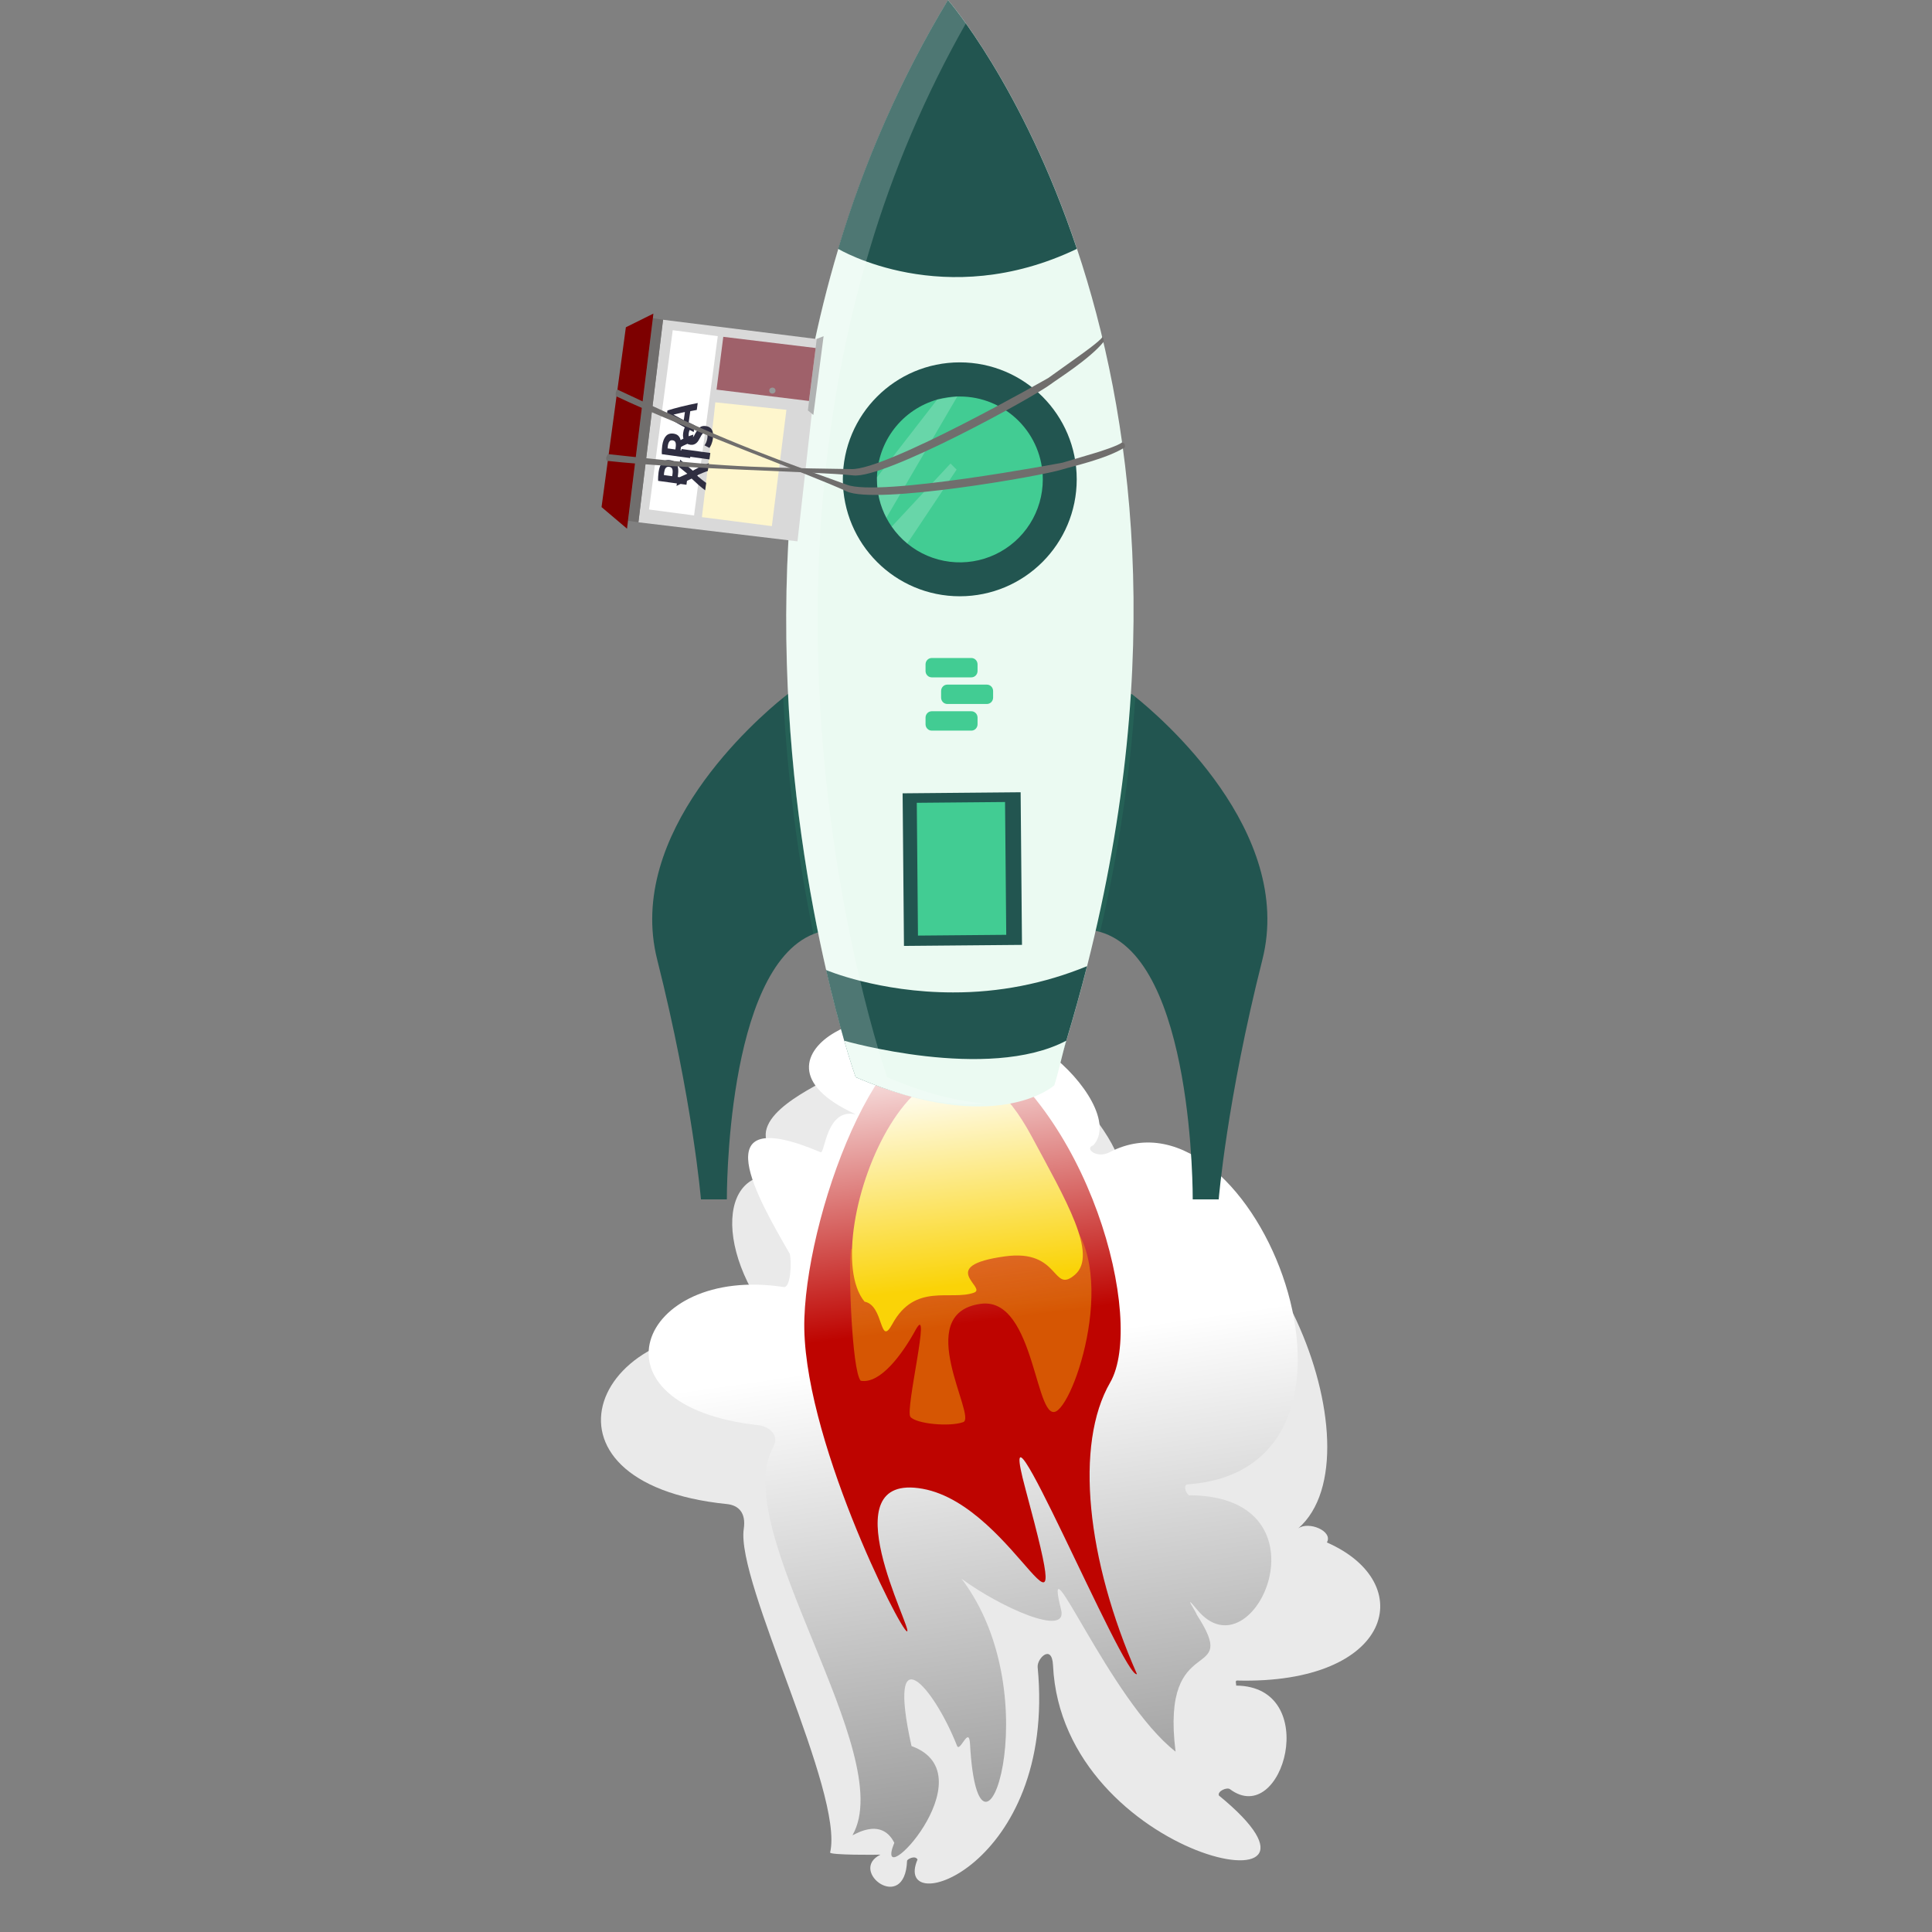 <svg width="100" height="100" viewBox="0 0 100 100" fill="none" xmlns="http://www.w3.org/2000/svg">
<rect x="0" y="0" width="100" height="100" fill="#808080" stroke="none"/>
<path d="M53.709 86.295C53.666 85.838 54.451 85.063 54.504 86.198C54.978 96.319 70.905 99.324 63.09 92.935C63.003 92.713 63.505 92.489 63.665 92.609C66.417 94.665 68.431 87.28 63.982 87.246C63.999 87.16 63.908 86.981 64.034 86.984C72.07 87.19 73.484 81.942 68.679 79.837C69.016 79.254 67.735 78.714 67.192 79.113C71.661 75.224 65.441 60.141 58.33 61.569C57.38 61.76 57.483 60.645 58.052 60.475C57.376 57.362 50.701 51.419 51.379 56.244C51.129 55.221 49.273 55.264 50.049 56.407C48.503 54.66 46.255 53.937 42.115 56.244C40.241 57.287 37.768 59.02 41.809 60.783C42.128 60.922 41.831 61.402 41.562 61.278C37.51 59.394 36.593 64.089 39.956 68.356C40.076 68.796 40.016 69.067 39.585 69.004C30.692 67.723 26.928 76.766 37.624 77.85C38.198 77.909 38.625 78.269 38.497 79.133C38.084 81.909 43.7 92.776 42.967 95.884C42.933 96.024 45.467 96.009 45.573 95.996C43.867 96.833 46.843 99.094 46.95 96.315C46.953 96.234 47.366 96.008 47.491 96.248C46.133 99.424 54.698 96.654 53.709 86.295Z" fill="#EAEAEA"/>
<path d="M57.434 59.639C64.967 55.711 72.816 76.037 61.474 76.829C61.178 76.85 61.453 77.475 61.611 77.394C69.053 77.477 64.9 86.863 61.976 83.33C61.149 82.33 61.948 83.484 61.934 83.559C64.282 87.195 60.044 84.25 60.847 90.663C57.434 88.003 53.9 79.209 54.924 83.33C55.278 84.755 51.791 83.198 49.769 81.716C54.431 87.847 50.659 98.472 50.209 90.275C50.154 89.278 49.688 90.745 49.534 90.357C48.316 87.278 45.871 84.484 47.179 90.375C51.258 91.862 45.101 98.297 46.289 95.382C45.572 93.965 44.071 95.086 44.13 94.981C46.513 90.783 37.661 79.144 40.022 74.9C40.379 74.257 39.757 73.824 39.269 73.77C30.171 72.773 32.998 65.454 40.566 66.617C40.934 66.673 40.982 65.281 40.876 64.894C39.269 62.099 36.268 57.005 42.474 59.639C42.707 59.738 42.749 57.317 44.309 57.682C40.86 56.117 41.629 54.346 43.212 53.437C46.711 51.429 47.688 53.859 49.017 55.4C48.347 54.392 49.924 54.362 50.145 55.262C50.698 50.208 58.605 57.063 56.589 59.282C56.107 59.429 56.752 59.994 57.434 59.639Z" fill="url(#paint0_linear_3418_31566)"/>
<path d="M57.46 71.562C55.614 74.754 56.234 80.714 58.848 86.65C58.214 87.023 51.241 70.248 53.075 77.059C55.886 87.501 52.658 77.94 47.754 77.059C42.849 76.178 47.267 84.398 46.95 84.439C46.634 84.48 41.429 74.165 41.634 68.229C41.839 62.293 45.975 51.519 49.825 53.617C56.406 57.204 59.305 68.371 57.46 71.562Z" fill="url(#paint1_linear_3418_31566)"/>
<path opacity="0.4" d="M54.767 72.979C55.963 71.939 58.152 64.276 54.38 62.426C50.082 60.318 48.589 61.103 44.038 64.671C43.912 65.548 44.082 70.906 44.548 71.467C45.565 71.653 46.713 70.079 47.391 68.837C48.239 67.283 46.836 72.979 47.123 73.336C47.41 73.693 49.124 73.867 49.856 73.609C50.588 73.351 47.161 67.98 50.761 67.485C53.641 67.089 53.572 74.019 54.767 72.979Z" fill="url(#paint2_linear_3418_31566)"/>
<path d="M53.395 58.812C48.108 48.983 42.084 64.169 44.75 67.374C45.767 67.561 45.509 69.776 46.187 68.533C47.362 66.379 49.197 67.337 50.408 66.91C51.14 66.652 48.418 65.524 52.019 65.029C54.899 64.633 54.447 67.016 55.643 65.976C56.838 64.937 55.176 62.124 53.395 58.812Z" fill="url(#paint3_linear_3418_31566)"/>
<path d="M42.738 48.164C42.522 48.202 42.309 48.263 42.105 48.345C37.546 50.165 37.622 62.08 37.622 62.08H36.281C36.281 62.08 35.858 56.967 34.017 49.672C32.358 43.108 39.161 37.225 40.543 36.11C40.698 35.986 40.785 35.92 40.785 35.92C47.637 38.438 42.738 48.164 42.738 48.164Z" fill="#225550"/>
<path d="M65.341 49.673C63.495 56.968 63.08 62.08 63.08 62.08H61.735C61.735 62.08 61.82 49.628 56.941 48.237C56.836 48.206 56.728 48.181 56.619 48.162C56.619 48.162 51.718 38.437 58.573 35.92C58.573 35.92 58.642 35.971 58.767 36.072C60.037 37.089 67.018 43.034 65.341 49.673Z" fill="#225550"/>
<path opacity="0.1" d="M42.734 48.165C42.518 48.203 42.305 48.264 42.101 48.346C41.277 44.312 40.755 40.223 40.539 36.112C40.695 35.988 40.781 35.922 40.781 35.922C47.633 38.439 42.734 48.165 42.734 48.165Z" fill="#42CC93"/>
<path opacity="0.1" d="M58.767 36.074C58.488 40.173 57.877 44.242 56.941 48.242C56.836 48.211 56.728 48.186 56.619 48.167C56.619 48.167 51.718 38.441 58.573 35.925C58.57 35.922 58.64 35.973 58.767 36.074Z" fill="#42CC93"/>
<path d="M56.267 50.009C55.794 51.876 55.239 53.791 54.603 55.755C54.603 55.755 51.585 58.9 44.294 55.755C44.294 55.755 43.566 53.702 42.764 50.211C41.001 42.535 38.886 27.908 43.392 12.884C44.734 8.367 46.642 4.038 49.069 0C49.069 0 52.919 4.42 55.745 12.881C58.571 21.342 60.369 33.844 56.267 50.009Z" fill="#EBFAF2"/>
<path d="M49.678 30.863C53.021 30.863 55.731 28.152 55.731 24.809C55.731 21.466 53.021 18.756 49.678 18.756C46.335 18.756 43.625 21.466 43.625 24.809C43.625 28.152 46.335 30.863 49.678 30.863Z" fill="#225550"/>
<path d="M53.975 24.815C53.975 25.628 53.745 26.424 53.31 27.111C52.875 27.798 52.254 28.347 51.519 28.695C50.785 29.043 49.966 29.175 49.159 29.076C48.352 28.977 47.59 28.651 46.962 28.135C46.655 27.883 46.384 27.589 46.157 27.262C46.055 27.116 45.963 26.964 45.88 26.807C45.558 26.192 45.39 25.509 45.391 24.815C45.391 24.78 45.391 24.747 45.391 24.713C45.413 23.795 45.728 22.908 46.291 22.182C46.853 21.456 47.634 20.93 48.517 20.68C48.855 20.587 49.202 20.534 49.552 20.523H49.68C50.244 20.523 50.802 20.633 51.323 20.849C51.844 21.064 52.318 21.381 52.717 21.779C53.116 22.178 53.432 22.651 53.648 23.172C53.864 23.693 53.975 24.251 53.975 24.815Z" fill="#42CC93"/>
<path d="M55.739 12.881C48.871 16.169 43.383 12.881 43.383 12.881C44.726 8.365 46.635 4.037 49.064 0C49.064 0 52.914 4.42 55.739 12.881Z" fill="#225550"/>
<path d="M56.264 50.009C55.943 51.273 55.585 52.559 55.191 53.867C55.004 54.49 54.807 55.119 54.599 55.753C54.599 55.753 51.581 58.897 44.29 55.753C44.29 55.753 44.053 55.086 43.698 53.867C43.433 52.945 43.103 51.711 42.758 50.208C42.758 50.208 45.472 51.367 49.325 51.367C51.705 51.375 54.063 50.913 56.264 50.009Z" fill="#225550"/>
<path d="M55.188 53.867C55.001 54.49 54.778 55.542 54.57 56.176C54.57 56.176 51.578 58.897 44.287 55.753C44.287 55.753 44.05 55.086 43.695 53.867C43.694 53.867 51.126 56.005 55.188 53.867Z" fill="#EBFAF2"/>
<path opacity="0.2" d="M48.518 20.674L48.509 20.68L45.391 24.706C45.391 24.74 45.391 24.774 45.391 24.809C45.39 25.502 45.558 26.186 45.88 26.8L49.554 20.517L48.518 20.674Z" fill="white"/>
<path opacity="0.2" d="M49.514 24.306L46.961 28.13C46.654 27.878 46.383 27.584 46.156 27.258L49.198 23.992L49.514 24.306Z" fill="white"/>
<path opacity="0.2" d="M45.921 55.753C45.921 55.753 45.193 53.699 44.392 50.209C42.628 42.533 40.513 27.905 45.02 12.881C46.231 8.816 47.899 4.901 49.993 1.212C49.421 0.41 49.063 0.001 49.063 0.001C46.635 4.038 44.727 8.366 43.385 12.881C38.878 27.905 40.993 42.533 42.757 50.209C43.558 53.699 44.286 55.753 44.286 55.753C47.167 56.995 49.38 57.255 51.004 57.117C49.617 57.011 47.932 56.62 45.921 55.753Z" fill="white"/>
<path d="M46.719 41.062L46.789 48.961L52.898 48.907L52.828 41.007L46.719 41.062Z" fill="#225550"/>
<path d="M47.453 41.553L47.514 48.426L52.083 48.386L52.021 41.512L47.453 41.553Z" fill="#42CC93"/>
<path d="M47.906 34.386C47.906 34.205 48.05 34.058 48.226 34.058L50.278 34.058C50.454 34.058 50.598 34.205 50.598 34.386L50.598 34.731C50.598 34.913 50.454 35.06 50.278 35.06L48.226 35.06C48.05 35.06 47.906 34.913 47.906 34.731L47.906 34.386Z" fill="#42CC93"/>
<path d="M48.711 35.765C48.711 35.583 48.855 35.436 49.031 35.436H51.082C51.259 35.436 51.403 35.583 51.403 35.765V36.11C51.403 36.291 51.259 36.438 51.082 36.438H49.031C48.855 36.438 48.711 36.291 48.711 36.11C48.711 36.11 48.711 35.946 48.711 35.765Z" fill="#42CC93"/>
<path d="M47.906 37.143C47.906 36.962 48.05 36.814 48.226 36.814H50.278C50.454 36.814 50.598 36.962 50.598 37.143V37.488C50.598 37.67 50.454 37.817 50.278 37.817H48.226C48.05 37.817 47.906 37.67 47.906 37.488V37.143Z" fill="#42CC93"/>
<path d="M34.317 16.55L42.447 17.57L41.278 28.02L33.042 27.034L34.317 16.55Z" fill="#D9D9D9"/>
<path d="M42.274 17.541L42.629 17.4L42.099 21.477L41.816 21.243L42.274 17.541Z" fill="#B0B2B2"/>
<path d="M37.437 17.434L42.218 18.013L41.872 20.754L37.088 20.167L37.437 17.434Z" fill="#9F616A"/>
<ellipse cx="39.978" cy="20.217" rx="0.161" ry="0.155" transform="rotate(-1.689 39.978 20.217)" fill="#979999"/>
<path d="M36.331 26.767C36.563 24.822 37.028 20.91 37.025 20.824L40.705 21.212L39.951 27.233L36.331 26.767Z" fill="#FEF6CD"/>
<path d="M33.797 16.469L34.322 16.546L33.047 27.03L32.511 26.956L33.797 16.469Z" fill="#706E6D"/>
<path d="M33.818 16.233L33.794 16.465L32.454 27.364L31.136 26.247L32.395 16.939L33.818 16.233Z" fill="#7D0000"/>
<rect width="2.353" height="9.365" transform="matrix(0.991 0.131 -0.131 0.991 34.82 17.091)" fill="white"/>
<path d="M34.088 24.437C34.119 24.215 34.181 24.051 34.276 23.943C34.37 23.835 34.506 23.793 34.683 23.818C34.862 23.842 34.983 23.92 35.046 24.051C35.108 24.182 35.124 24.359 35.093 24.582L35.078 24.687L35.576 24.756L35.53 25.091L34.065 24.889C34.061 24.814 34.062 24.735 34.067 24.653C34.073 24.57 34.08 24.498 34.088 24.437ZM34.376 24.455C34.373 24.479 34.37 24.504 34.368 24.528C34.367 24.551 34.365 24.572 34.364 24.589L34.793 24.648L34.808 24.543C34.824 24.427 34.82 24.338 34.797 24.275C34.773 24.212 34.719 24.174 34.633 24.163C34.592 24.157 34.556 24.16 34.527 24.172C34.498 24.183 34.473 24.201 34.454 24.227C34.433 24.252 34.417 24.284 34.405 24.323C34.393 24.363 34.383 24.406 34.376 24.455ZM34.277 23.068C34.308 22.845 34.372 22.679 34.468 22.572C34.563 22.464 34.694 22.421 34.861 22.445C34.966 22.459 35.047 22.495 35.107 22.553C35.164 22.609 35.206 22.684 35.23 22.78C35.272 22.755 35.319 22.729 35.372 22.703C35.424 22.677 35.478 22.651 35.536 22.627C35.592 22.601 35.65 22.578 35.712 22.555C35.772 22.533 35.83 22.513 35.888 22.494L35.837 22.87C35.784 22.89 35.731 22.911 35.677 22.933C35.623 22.953 35.571 22.975 35.519 22.999C35.468 23.021 35.42 23.043 35.374 23.066C35.328 23.089 35.285 23.112 35.247 23.136L35.224 23.301L35.767 23.376L35.72 23.71L34.256 23.508C34.251 23.433 34.252 23.357 34.257 23.279C34.262 23.2 34.269 23.129 34.277 23.068ZM34.565 23.088C34.562 23.112 34.559 23.134 34.558 23.154C34.557 23.173 34.556 23.191 34.555 23.209L34.958 23.264L34.971 23.17C34.989 23.044 34.985 22.952 34.961 22.893C34.937 22.835 34.887 22.8 34.812 22.79C34.739 22.779 34.683 22.8 34.646 22.852C34.607 22.902 34.58 22.98 34.565 23.088ZM36.065 21.218C36.011 21.227 35.956 21.237 35.898 21.25C35.842 21.261 35.785 21.272 35.728 21.283L35.648 21.862C35.7 21.888 35.751 21.915 35.803 21.942C35.855 21.968 35.905 21.993 35.954 22.016L35.906 22.363C35.754 22.285 35.613 22.212 35.484 22.143C35.355 22.074 35.234 22.008 35.121 21.944C35.007 21.879 34.9 21.816 34.799 21.756C34.697 21.694 34.598 21.63 34.502 21.566L34.546 21.247C34.656 21.212 34.768 21.179 34.883 21.147C34.997 21.114 35.117 21.083 35.244 21.052C35.371 21.02 35.505 20.988 35.648 20.957C35.791 20.926 35.946 20.893 36.114 20.86L36.065 21.218ZM34.86 21.46C34.88 21.47 34.908 21.485 34.943 21.505C34.978 21.524 35.019 21.546 35.065 21.572C35.111 21.597 35.162 21.625 35.217 21.656C35.273 21.686 35.331 21.716 35.392 21.748L35.451 21.326C35.383 21.34 35.319 21.353 35.257 21.367C35.196 21.38 35.139 21.393 35.088 21.407C35.037 21.418 34.992 21.429 34.952 21.438C34.913 21.447 34.882 21.455 34.86 21.46ZM36.638 24.374C36.55 24.404 36.46 24.438 36.368 24.477C36.276 24.513 36.181 24.558 36.084 24.61C36.106 24.633 36.139 24.664 36.18 24.702C36.222 24.738 36.266 24.776 36.313 24.814C36.361 24.851 36.406 24.887 36.449 24.92C36.493 24.954 36.527 24.979 36.553 24.996L36.5 25.378C36.393 25.299 36.281 25.209 36.165 25.108C36.05 25.006 35.928 24.894 35.799 24.772L35.017 25.151L35.072 24.746L35.576 24.52L35.151 24.173L35.204 23.791L35.86 24.363C36.032 24.264 36.19 24.183 36.335 24.12C36.477 24.057 36.597 24.008 36.694 23.973L36.638 24.374ZM35.234 23.575L35.28 23.241L36.767 23.446L36.72 23.78L35.234 23.575ZM36.615 22.661C36.621 22.614 36.623 22.575 36.62 22.544C36.616 22.511 36.608 22.485 36.598 22.464C36.586 22.444 36.572 22.429 36.554 22.419C36.537 22.409 36.516 22.403 36.493 22.4C36.445 22.393 36.402 22.41 36.364 22.452C36.325 22.493 36.279 22.567 36.226 22.673C36.202 22.719 36.176 22.765 36.148 22.811C36.119 22.856 36.085 22.896 36.047 22.93C36.007 22.964 35.962 22.99 35.911 23.008C35.859 23.025 35.799 23.029 35.73 23.02C35.662 23.01 35.602 22.989 35.551 22.956C35.499 22.922 35.457 22.879 35.425 22.827C35.393 22.774 35.371 22.713 35.361 22.643C35.348 22.573 35.348 22.496 35.36 22.411C35.374 22.311 35.396 22.226 35.428 22.156C35.459 22.086 35.491 22.03 35.523 21.986L35.774 22.119C35.747 22.157 35.722 22.201 35.699 22.25C35.675 22.298 35.658 22.358 35.648 22.429C35.637 22.509 35.64 22.569 35.658 22.608C35.675 22.645 35.706 22.667 35.752 22.673C35.779 22.677 35.803 22.674 35.823 22.663C35.844 22.653 35.863 22.637 35.882 22.617C35.9 22.595 35.917 22.569 35.934 22.541C35.95 22.511 35.967 22.478 35.985 22.443C36.024 22.37 36.062 22.306 36.098 22.253C36.133 22.2 36.172 22.157 36.215 22.125C36.257 22.092 36.304 22.069 36.357 22.057C36.41 22.046 36.472 22.045 36.543 22.055C36.682 22.074 36.783 22.137 36.847 22.245C36.909 22.353 36.927 22.505 36.9 22.701C36.891 22.766 36.878 22.825 36.862 22.877C36.848 22.929 36.832 22.974 36.815 23.014C36.798 23.053 36.781 23.086 36.764 23.114C36.747 23.141 36.732 23.164 36.718 23.182L36.465 23.051C36.495 23.01 36.525 22.959 36.554 22.897C36.581 22.834 36.602 22.756 36.615 22.661Z" fill="#2F2E41"/>
<path d="M43.818 25.432C41.969 24.566 35.551 22.241 31.876 20.503C31.861 20.365 31.857 20.286 31.939 20.156C36.881 22.481 38.173 23.054 43.818 25.084C45.492 25.748 55.001 23.947 55.001 23.947L56.802 23.41C56.802 23.41 57.925 23.061 58.062 22.903C58.178 22.933 58.25 22.942 58.22 23.155C57.26 23.76 55.431 24.155 55.001 24.294C53.927 24.642 45.316 26.134 43.818 25.432Z" fill="#706E6D"/>
<path d="M44.171 24.608C42.142 24.391 35.448 24.299 31.407 23.852C31.348 23.726 31.375 23.631 31.47 23.505C36.9 24.095 38.06 24.197 44.058 24.279C45.857 24.362 54.262 19.563 54.262 19.563L55.79 18.469C55.79 18.469 56.982 17.633 57.06 17.439C57.126 17.512 57.134 17.569 57.123 17.692C56.412 18.576 54.736 19.62 54.376 19.892C53.473 20.57 45.816 24.784 44.171 24.608Z" fill="#706E6D"/>
<defs>
<linearGradient id="paint0_linear_3418_31566" x1="43.801" y1="52.898" x2="49.862" y2="95.051" gradientUnits="userSpaceOnUse">
<stop offset="0.415" stop-color="white"/>
<stop offset="1" stop-color="#999999"/>
</linearGradient>
<linearGradient id="paint1_linear_3418_31566" x1="47.787" y1="53.465" x2="51.774" y2="84.536" gradientUnits="userSpaceOnUse">
<stop stop-color="white"/>
<stop offset="0.485" stop-color="#BE0400"/>
</linearGradient>
<linearGradient id="paint2_linear_3418_31566" x1="48.813" y1="57.043" x2="50.268" y2="68.387" gradientUnits="userSpaceOnUse">
<stop stop-color="#FF3300"/>
<stop offset="0.954" stop-color="#FAD307"/>
</linearGradient>
<linearGradient id="paint3_linear_3418_31566" x1="48.859" y1="55.623" x2="50.315" y2="66.967" gradientUnits="userSpaceOnUse">
<stop stop-color="white"/>
<stop offset="0.954" stop-color="#FAD307"/>
</linearGradient>
</defs>
</svg>
